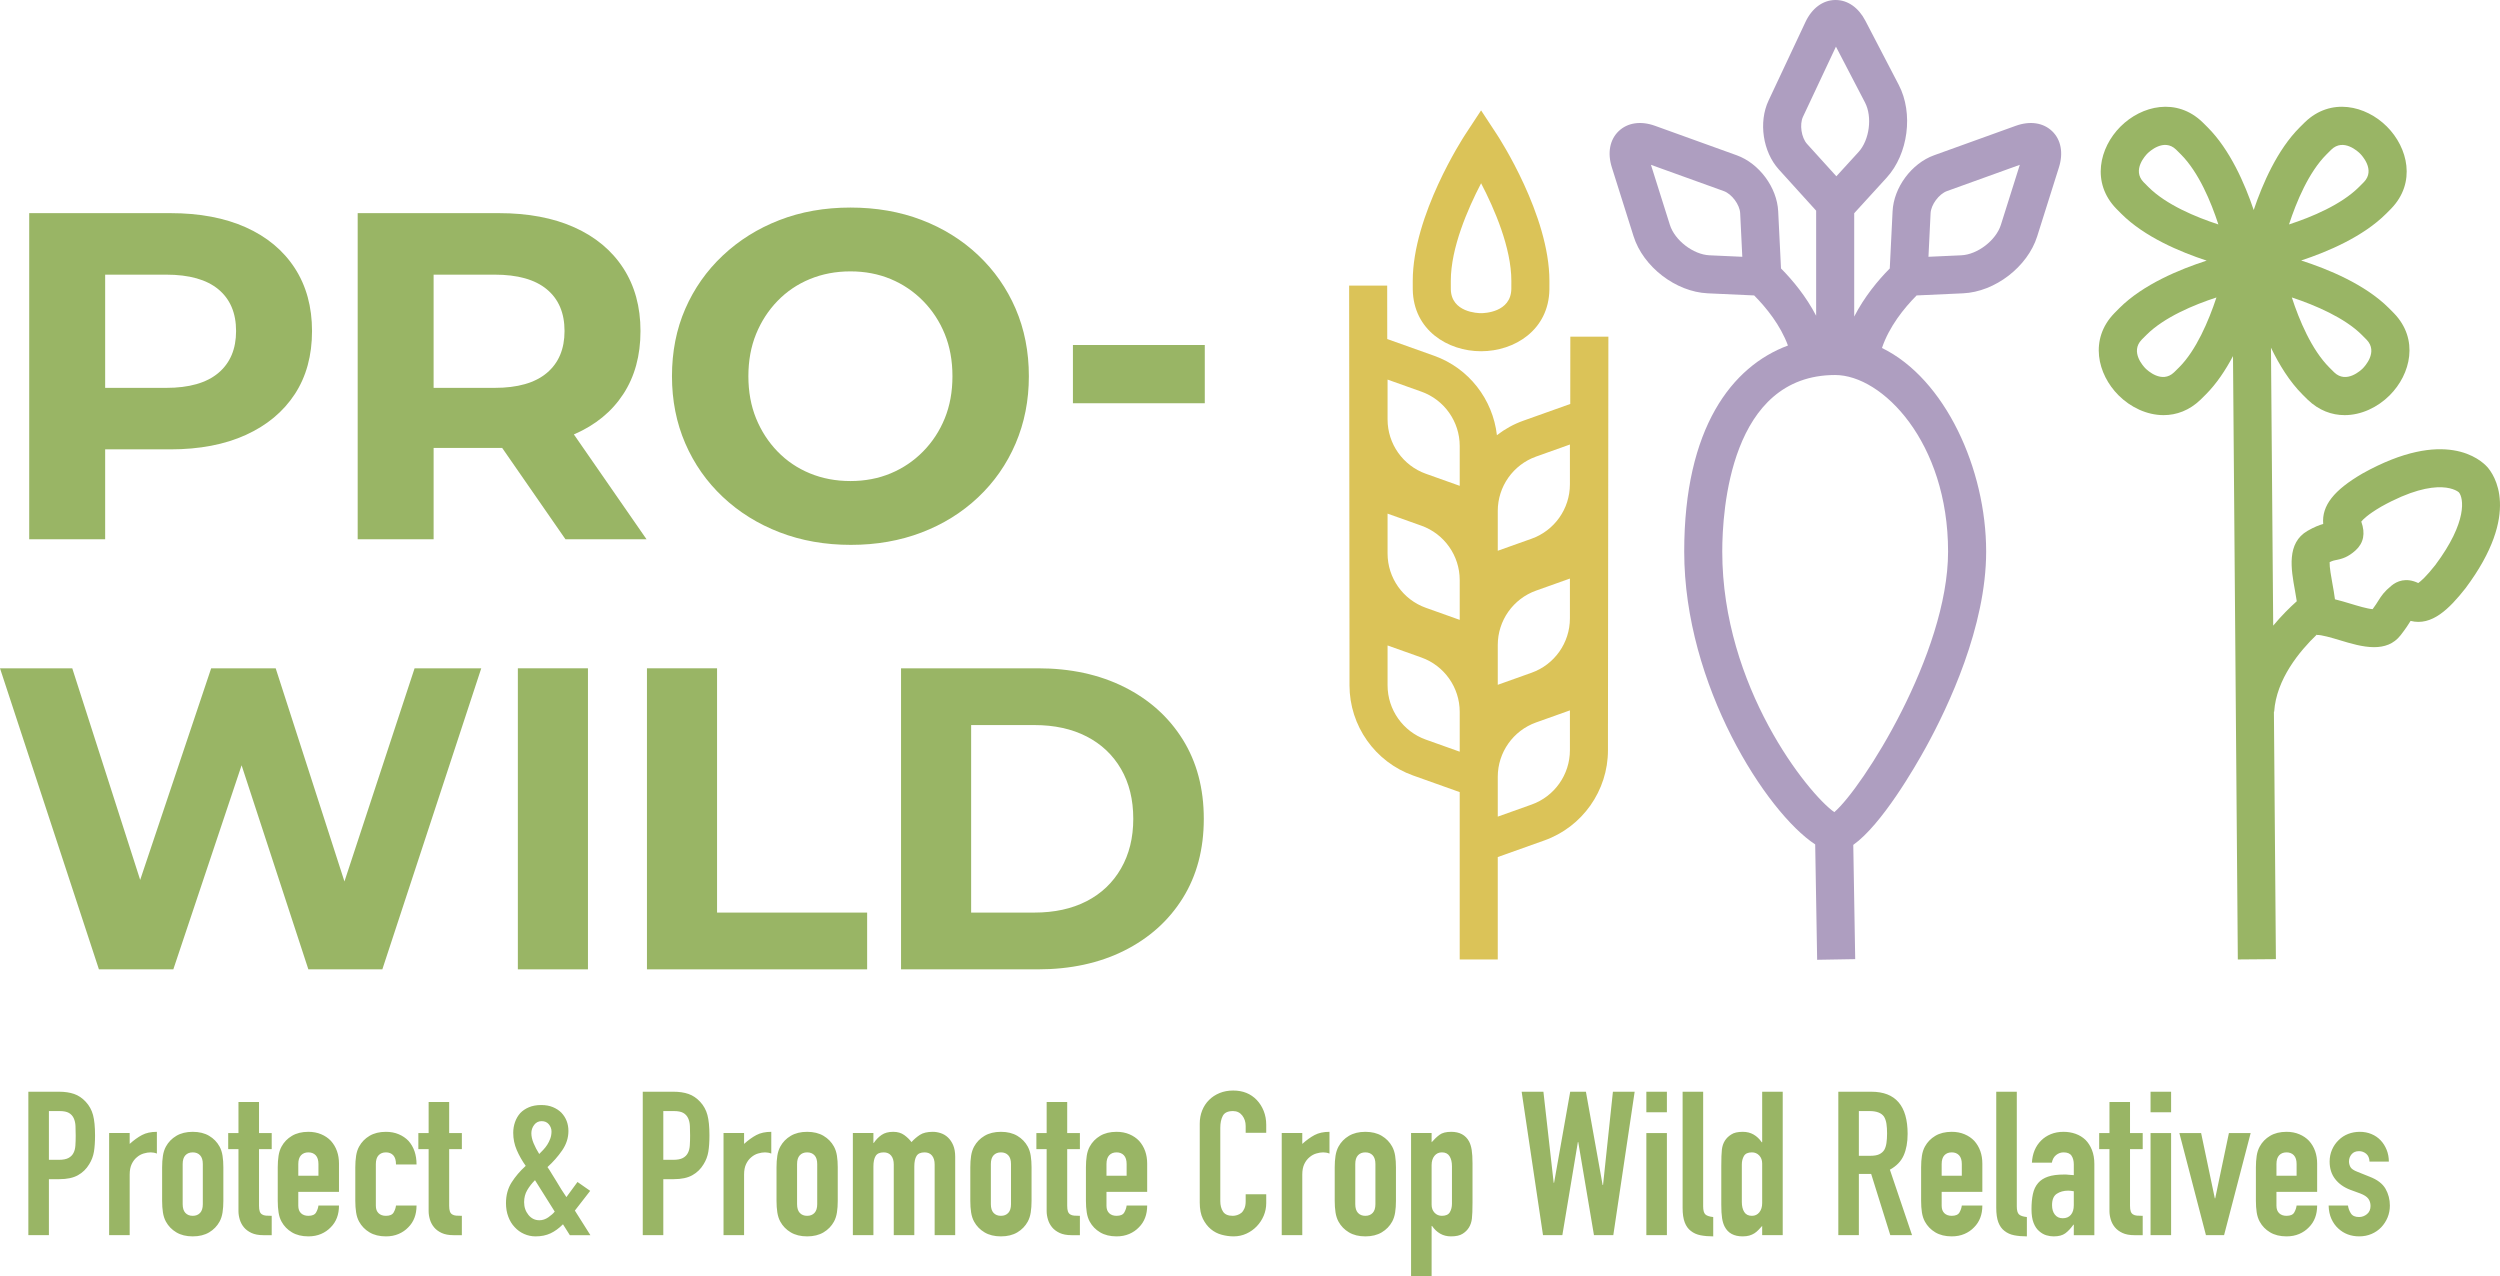 <?xml version="1.0" encoding="UTF-8"?>
<svg xmlns="http://www.w3.org/2000/svg" id="b" viewBox="0 0 685.597 350.054">
  <defs>
    <style>.d{fill:#99b565;}.e{fill:#ae9ec0;}.f{fill:#dbc358;}</style>
  </defs>
  <g id="c">
    <path class="f" d="M430.53,132.84c0,6.668-4.22,12.652-10.5,14.892l-9.284,3.308v-10.936c0-6.668,4.22-12.652,10.5-14.892l9.284-3.308v10.936ZM430.53,169.6c0,6.668-4.22,12.648-10.5,14.888l-9.284,3.312v-10.936c0-6.672,4.22-12.656,10.5-14.892l9.284-3.308v10.936ZM430.53,205.748c0,6.668-4.22,12.656-10.5,14.892l-9.284,3.312v-10.936c0-6.668,4.22-12.652,10.5-14.892l9.284-3.312v10.936ZM391.022,202.832c-6.28-2.236-10.496-8.216-10.496-14.888v-10.936l9.284,3.308c6.276,2.24,10.5,8.224,10.5,14.892v10.936l-9.288-3.312ZM380.526,140.856l9.28,3.308c6.28,2.24,10.504,8.224,10.504,14.892v10.936l-9.288-3.312c-6.28-2.232-10.496-8.216-10.496-14.888v-10.936ZM380.526,104.096l9.284,3.312c6.276,2.236,10.5,8.22,10.5,14.888v10.936l-9.284-3.308c-6.284-2.236-10.5-8.22-10.5-14.892v-10.936ZM430.646,92.324l-.02,18.46-12.888,4.596c-2.648.944-5.072,2.3-7.224,3.964-1.124-9.848-7.716-18.392-17.2-21.772l-12.876-4.592-.016-14.664-10.436.012.1,102.204v7.412c0,11.076,7.004,21.012,17.432,24.724l12.792,4.56v45.892h10.436v-28.084l12.792-4.56c10.424-3.716,17.428-13.652,17.428-24.728v-7.408h.004l.112-106.004-10.436-.012Z"></path>
    <path class="f" d="M406.174,50.26c-3.664,7.036-8.308,17.728-8.308,26.768l.004,2.276c.104,6.392,7.464,6.58,8.3,6.58.84,0,8.192-.188,8.296-6.664l.004-2.192c0-9.064-4.636-19.744-8.296-26.768M406.17,96.324c-9.176,0-18.56-5.816-18.736-16.932l-.004-2.364c0-17.996,13.792-39.216,14.376-40.108l4.364-6.648,4.364,6.648c.584.892,14.376,22.112,14.376,40.108,0,.168,0,2.024-.004,2.36-.18,11.116-9.56,16.932-18.732,16.936h-.004Z"></path>
    <path class="d" d="M667.844,154.97c-2.468,3.144-3.956,4.424-4.664,4.924-3.376-1.608-5.856-.516-7.36.728-1.956,1.608-2.704,2.692-3.624,4.168-.344.552-.78,1.248-1.528,2.26-1.404-.084-4.224-.936-6-1.476-1.44-.432-2.892-.872-4.332-1.22-.176-1.436-.444-2.892-.704-4.332-.312-1.732-.808-4.468-.76-5.852.836-.412,1.308-.504,1.824-.604,1.552-.3,3.24-.756,5.332-2.672,2.168-1.992,2.688-4.616,1.54-7.804-.004-.016-.012-.028-.016-.04.432-.564,1.752-1.936,5.488-4.12,16.004-8.92,21.276-3.912,21.288-3.9,1.244,1.472,2.496,7.944-6.484,19.94M597.648,100.69c-.076.068-.64.624-1.056,1.044l-.376.372c-3.364,3.224-7.396-.624-7.848-1.076-.448-.452-4.308-4.5-1.028-7.888l1.268-1.272c4.9-4.896,13.036-8.276,19.228-10.296-2.144,6.496-5.588,14.504-10.188,19.116M587.868,49.97l-.016-.012c-3.252-3.364.608-7.412,1.056-7.864.452-.452,4.512-4.296,7.84-1.084l1.324,1.316c4.896,4.9,8.276,13.036,10.292,19.228-6.184-2.02-14.308-5.392-19.18-10.26l-1.316-1.324ZM637.996,42.366l1.32-1.312.016-.016c3.352-3.252,7.412.604,7.864,1.056.452.452,4.312,4.5,1.08,7.832l-1.316,1.328c-4.896,4.896-13.032,8.276-19.224,10.296,2.016-6.188,5.388-14.312,10.26-19.184M649.036,93.186c3.224,3.36-.624,7.396-1.072,7.848-.456.448-4.496,4.304-7.836,1.08l-1.324-1.32c-4.896-4.896-8.276-13.032-10.296-19.224,6.5,2.148,14.524,5.608,19.184,10.264l1.344,1.352ZM682.096,128.054c-1.736-1.92-11.516-10.868-34.228,1.808-7.776,4.532-11.184,8.76-10.756,13.828-1.136.324-2.504.856-4.276,1.876-5.828,3.344-4.524,10.536-3.476,16.32.168.924.356,1.988.504,3-1.92,1.712-4.2,3.972-6.464,6.688l-.612-76.232c2.248,4.664,5.092,9.292,8.632,12.836l1.42,1.412c3.088,2.988,6.644,4.256,10.156,4.256,4.572,0,9.068-2.152,12.344-5.432,5.804-5.796,8.068-15.388,1.18-22.508l-1.408-1.42c-6.524-6.52-16.708-10.696-24.048-13.048,7.28-2.4,17.004-6.528,23.332-12.856l1.356-1.368c6.888-7.112,4.624-16.704-1.172-22.504-5.796-5.796-15.396-8.064-22.508-1.172-.164.156-.64.628-1.004.996l-.416.412c-6.116,6.116-10.176,15.46-12.6,22.652-2.428-7.196-6.5-16.548-12.632-22.684l-1.388-1.38c-7.112-6.888-16.704-4.62-22.508,1.176-5.796,5.8-8.056,15.392-1.172,22.508.16.164.636.64,1,1.004l.412.416c6.328,6.328,16.104,10.448,23.388,12.836-7.332,2.36-17.436,6.524-23.928,13.012-.112.116-1.388,1.4-1.408,1.424-6.888,7.116-4.628,16.704,1.172,22.504,3.28,3.28,7.78,5.432,12.352,5.432,3.512,0,7.068-1.268,10.156-4.256l1.42-1.412c2.952-2.956,5.412-6.668,7.456-10.52l1.324,165.464,10.44-.088-.544-67.864.072.004c.588-8.924,6.968-16.616,11.712-21.164l.008.12c1.188-.076,4.124.792,6.264,1.436,2.968.9,6.316,1.912,9.412,1.912,2.796,0,5.388-.824,7.304-3.3,1.424-1.836,2.144-2.984,2.688-3.86.008-.012.02-.028.028-.044,5.816,1.492,10.62-3.312,15.052-8.948,15.512-20.724,7.692-31.348,5.964-33.272"></path>
    <path class="e" d="M548.719,61.668c-1.34,4.244-6.412,8.144-10.86,8.344l-9,.408.584-11.964c.116-2.32,2.292-5.256,4.48-6.048l19.988-7.208-5.192,16.468ZM534.239,151.26c0,28.008-23.544,64.912-31.204,71.464-7.22-5.088-30.724-34.38-30.724-71.464,0-11.356,2.236-48.416,30.964-48.416,12.932,0,30.964,18.416,30.964,48.416M494.447,32.024l9.04-19.232,7.972,15.324c2.056,3.944,1.228,10.284-1.776,13.572l-6.08,6.656-8.04-8.872c-1.56-1.728-2.104-5.344-1.116-7.448M468.807,70.012c-4.448-.2-9.52-4.1-10.86-8.344l-5.192-16.468,19.988,7.208c2.188.792,4.364,3.728,4.48,6.048l.584,11.964-9-.408ZM562.771,35.972c-2.444-2.344-6.084-2.876-10-1.46l-22.392,8.076c-6.16,2.224-11.044,8.828-11.36,15.36l-.772,15.672c-3.304,3.332-7,7.836-9.752,13.196v-28.344l8.896-9.744c5.92-6.484,7.38-17.656,3.328-25.436l-9.152-17.584c-1.888-3.636-4.86-5.708-8.18-5.708h-.16c-3.38.072-6.336,2.272-8.104,6.044l-10.12,21.54c-2.784,5.92-1.572,14.04,2.824,18.896l10.228,11.292v28.82c-2.736-5.26-6.376-9.688-9.636-12.972l-.772-15.672c-.316-6.532-5.2-13.136-11.36-15.36l-22.392-8.076c-3.916-1.416-7.556-.884-10,1.46-2.436,2.34-3.116,5.964-1.864,9.936l5.96,18.904c2.64,8.364,11.572,15.232,20.34,15.628l12.724.58c3.36,3.384,7.212,8.164,9.268,13.736-15.312,5.704-28.448,22.504-28.448,56.504,0,36.632,22.536,71.552,35.92,80.312l.536,31.64,10.436-.18-.528-31.332c7.808-5.552,16.88-21.24,19.912-26.752,6.172-11.224,16.528-33.128,16.528-53.688,0-22.644-11.252-47.384-28.576-55.832,1.98-5.86,6.016-10.888,9.508-14.408l12.724-.58c8.768-.396,17.7-7.264,20.34-15.628l5.96-18.904c1.252-3.972.572-7.596-1.864-9.936"></path>
    <path class="d" d="M655.116,318.566c0-1.14-.2-2.22-.604-3.232-.408-1.012-.96-1.888-1.66-2.624s-1.536-1.308-2.512-1.712c-.976-.404-2.036-.608-3.176-.608-1.144,0-2.212.192-3.204.58-.996.388-1.86.948-2.6,1.684-.772.736-1.38,1.612-1.82,2.624-.444,1.016-.664,2.108-.664,3.288,0,1.88.504,3.472,1.52,4.78,1.012,1.308,2.404,2.292,4.172,2.956l2.704.992c1.068.408,1.804.884,2.212,1.436.404.552.608,1.216.608,1.988,0,.96-.324,1.704-.968,2.24-.644.532-1.372.8-2.184.8-1.068,0-1.812-.332-2.236-.996-.424-.66-.692-1.38-.8-2.152h-5.304c.036,1.4.296,2.624.772,3.672.48,1.052,1.108,1.924,1.88,2.624,1.548,1.436,3.46,2.156,5.744,2.156,1.216,0,2.34-.22,3.372-.664,1.028-.44,1.912-1.048,2.652-1.824.736-.772,1.316-1.664,1.74-2.676.42-1.016.636-2.108.636-3.288,0-1.66-.4-3.188-1.188-4.588-.796-1.396-2.24-2.504-4.34-3.312l-3.312-1.328c-1.068-.404-1.732-.856-1.988-1.352-.26-.496-.388-1.004-.388-1.52,0-.736.24-1.388.716-1.96.48-.572,1.16-.856,2.044-.856.736,0,1.392.24,1.964.716.568.48.872,1.2.912,2.156h5.3ZM624.292,319.23c0-1.068.248-1.872.744-2.404.5-.532,1.172-.8,2.016-.8.848,0,1.52.268,2.02.8.496.532.744,1.336.744,2.404v3.204h-5.524v-3.204ZM635.452,319.118c0-2.504-.74-4.584-2.212-6.244-.736-.772-1.628-1.38-2.68-1.82-1.048-.444-2.216-.664-3.508-.664-1.764,0-3.268.368-4.5,1.104-1.236.736-2.184,1.712-2.844,2.928-.408.736-.684,1.584-.832,2.54-.144.96-.22,2.008-.22,3.152v9.224c0,1.144.076,2.192.22,3.148.148.96.424,1.808.832,2.544.66,1.212,1.608,2.192,2.844,2.928,1.232.736,2.736,1.104,4.5,1.104,1.292,0,2.452-.22,3.484-.664,1.028-.44,1.912-1.048,2.652-1.824,1.508-1.508,2.264-3.496,2.264-5.964h-5.636c-.076.624-.284,1.252-.636,1.876-.348.628-1.06.94-2.128.94-.844,0-1.516-.24-2.016-.716-.496-.48-.744-1.16-.744-2.044v-3.812h11.16v-7.736ZM611.256,310.722l-3.76,17.9h-.108l-3.756-17.9h-5.968l7.292,28.008h4.972l7.292-28.008h-5.964ZM595.4,299.394h-5.636v5.636h5.636v-5.636ZM595.4,310.722h-5.636v28.008h5.636v-28.008ZM575.676,310.722v4.42h2.82v17.012c0,.74.12,1.504.36,2.296.236.792.616,1.5,1.132,2.124.516.628,1.204,1.144,2.072,1.548.864.404,1.94.608,3.232.608h2.32v-5.304c-.628,0-1.152-.016-1.576-.056-.424-.036-.784-.144-1.076-.332-.296-.184-.508-.46-.636-.828s-.192-.884-.192-1.544v-15.524h3.48v-4.42h-3.48v-8.508h-5.636v8.508h-2.82ZM568.716,330.498c0,1.144-.268,2.028-.8,2.652-.532.628-1.28.94-2.236.94-.92,0-1.64-.332-2.156-.996-.516-.66-.772-1.528-.772-2.596,0-1.508.432-2.548,1.296-3.12.868-.572,1.908-.856,3.124-.856.404,0,.92.056,1.544.164v3.812ZM574.352,338.73v-19.5c0-1.472-.22-2.764-.664-3.868-.44-1.104-1.032-2.024-1.768-2.764-.772-.736-1.676-1.288-2.704-1.656-1.032-.368-2.136-.552-3.316-.552-1.288,0-2.448.212-3.48.636s-1.916,1.004-2.652,1.74c-1.548,1.544-2.396,3.572-2.54,6.076h5.468c.184-.92.58-1.62,1.188-2.1.608-.476,1.28-.716,2.016-.716,1.068,0,1.804.312,2.208.936.408.628.608,1.42.608,2.376v2.928c-.292-.036-.568-.056-.828-.056-.256,0-.48-.016-.664-.052-.184-.036-.384-.056-.604-.056h-.608c-1.768,0-3.224.192-4.364.58-1.144.388-2.044.968-2.708,1.74-.7.812-1.18,1.816-1.436,3.012-.26,1.196-.388,2.588-.388,4.168,0,1.548.192,2.812.58,3.784.388.976.892,1.724,1.52,2.24.624.552,1.28.928,1.96,1.132.68.2,1.356.304,2.016.304,1.364,0,2.424-.276,3.176-.828.756-.552,1.5-1.344,2.24-2.376h.108v2.872h5.636ZM547.448,331.218c0,1.656.196,2.992.58,4.004.388,1.012.948,1.796,1.688,2.348.736.588,1.62.984,2.648,1.188,1.032.2,2.192.304,3.484.304v-5.304c-1.072-.112-1.796-.36-2.184-.744-.388-.388-.58-1.116-.58-2.184v-31.436h-5.636v31.824ZM532.48,319.23c0-1.068.248-1.872.744-2.404.496-.532,1.168-.8,2.016-.8s1.52.268,2.016.8c.496.532.748,1.336.748,2.404v3.204h-5.524v-3.204ZM543.636,319.118c0-2.504-.736-4.584-2.208-6.244-.736-.772-1.632-1.38-2.68-1.82-1.048-.444-2.22-.664-3.508-.664-1.768,0-3.268.368-4.504,1.104-1.232.736-2.18,1.712-2.844,2.928-.404.736-.68,1.584-.828,2.54-.148.96-.22,2.008-.22,3.152v9.224c0,1.144.072,2.192.22,3.148.148.96.424,1.808.828,2.544.664,1.212,1.612,2.192,2.844,2.928,1.236.736,2.736,1.104,4.504,1.104,1.288,0,2.448-.22,3.48-.664,1.032-.44,1.916-1.048,2.652-1.824,1.512-1.508,2.264-3.496,2.264-5.964h-5.632c-.076.624-.288,1.252-.636,1.876-.352.628-1.06.94-2.128.94-.848,0-1.52-.24-2.016-.716-.496-.48-.744-1.16-.744-2.044v-3.812h11.156v-7.736ZM509.772,338.73v-16.796h3.372l5.248,16.796h5.964l-6.076-17.956c1.804-.992,3.068-2.3,3.784-3.92.72-1.62,1.08-3.592,1.08-5.912,0-7.696-3.316-11.548-9.944-11.548h-9.06v39.336h5.632ZM512.7,304.698c1.952,0,3.28.516,3.98,1.548.328.552.552,1.208.66,1.96.112.756.168,1.632.168,2.624,0,.996-.056,1.872-.168,2.624-.108.756-.312,1.392-.608,1.908-.328.516-.792.912-1.38,1.188s-1.38.412-2.376.412h-3.204v-12.264h2.928ZM488.892,338.73v-39.336h-5.636v13.868h-.108c-.628-.92-1.376-1.628-2.24-2.128-.864-.496-1.848-.744-2.956-.744-1.4,0-2.448.24-3.148.716-1.512.924-2.376,2.304-2.596,4.144-.112.96-.164,2.452-.164,4.476v10.664c0,1.544.072,2.78.22,3.7.144.92.384,1.692.716,2.32.92,1.768,2.56,2.652,4.92,2.652.696,0,1.304-.076,1.82-.22.516-.148.976-.352,1.384-.608.404-.26.772-.564,1.104-.912.332-.352.68-.728,1.048-1.132v2.54h5.636ZM477.676,319.338c0-.884.196-1.656.58-2.32.388-.664,1.116-.992,2.184-.992.808,0,1.48.284,2.016.856.532.572.8,1.296.8,2.18v10.884c0,1.032-.256,1.868-.772,2.512-.516.648-1.196.968-2.044.968-.96,0-1.66-.348-2.1-1.048s-.664-1.62-.664-2.764v-10.276ZM461.436,331.218c0,1.656.192,2.992.58,4.004.388,1.012.948,1.796,1.684,2.348.736.588,1.62.984,2.652,1.188,1.032.2,2.192.304,3.48.304v-5.304c-1.068-.112-1.796-.36-2.18-.744-.388-.388-.58-1.116-.58-2.184v-31.436h-5.636v31.824ZM457.128,299.394h-5.636v5.636h5.636v-5.636ZM457.128,310.722h-5.636v28.008h5.636v-28.008ZM442.324,299.394l-2.708,25.58h-.112l-4.584-25.58h-4.308l-4.42,24.972h-.112l-2.816-24.972h-5.968l5.856,39.336h5.304l4.256-25.524h.108l4.308,25.524h5.304l5.856-39.336h-5.964ZM398.184,330.11c0,.884-.192,1.66-.58,2.324-.388.66-1.116.992-2.184.992-.808,0-1.48-.284-2.016-.856-.532-.572-.8-1.3-.8-2.18v-10.884c0-1.032.256-1.868.772-2.516.516-.644,1.196-.964,2.044-.964.96,0,1.66.348,2.1,1.048.444.7.664,1.62.664,2.764v10.272ZM392.604,350.054v-13.864h.112c.624.92,1.368,1.628,2.236,2.124.864.5,1.852.748,2.956.748,1.4,0,2.468-.24,3.204-.72,1.472-.92,2.32-2.3,2.54-4.144.112-.92.168-2.408.168-4.472v-10.664c0-1.544-.076-2.78-.224-3.7-.148-.92-.384-1.696-.716-2.32-.96-1.768-2.596-2.652-4.916-2.652-1.4,0-2.468.276-3.204.828-.74.552-1.456,1.236-2.156,2.044v-2.54h-5.636v39.332h5.636ZM371.668,319.23c0-1.068.248-1.872.744-2.404.496-.532,1.168-.8,2.016-.8.848,0,1.52.268,2.016.8.5.532.748,1.336.748,2.404v10.992c0,1.068-.248,1.868-.748,2.404-.496.532-1.168.8-2.016.8-.848,0-1.52-.268-2.016-.8-.496-.536-.744-1.336-.744-2.404v-10.992ZM366.032,329.338c0,1.144.072,2.192.22,3.148.148.96.424,1.808.828,2.544.664,1.212,1.612,2.192,2.848,2.928,1.232.736,2.732,1.104,4.5,1.104s3.268-.368,4.504-1.104c1.232-.736,2.18-1.716,2.844-2.928.404-.736.68-1.584.828-2.544.148-.956.22-2.004.22-3.148v-9.224c0-1.144-.072-2.192-.22-3.152-.148-.956-.424-1.804-.828-2.54-.664-1.216-1.612-2.192-2.844-2.928-1.236-.736-2.736-1.104-4.504-1.104s-3.268.368-4.5,1.104c-1.236.736-2.184,1.712-2.848,2.928-.404.736-.68,1.584-.828,2.54-.148.96-.22,2.008-.22,3.152v9.224ZM357.136,338.73v-16.628c0-1.14.184-2.1.552-2.872.368-.776.848-1.4,1.436-1.88.556-.476,1.172-.82,1.852-1.02.68-.204,1.316-.304,1.908-.304.588,0,1.16.108,1.712.328v-5.964c-1.624,0-2.984.296-4.088.884-1.108.588-2.228,1.4-3.372,2.432v-2.984h-5.636v28.008h5.636ZM341.612,327.514v1.936c0,.772-.108,1.416-.332,1.932-.22.516-.496.92-.828,1.216-.368.296-.764.508-1.188.636-.424.128-.82.192-1.188.192-1.288,0-2.18-.388-2.676-1.16-.5-.772-.748-1.732-.748-2.872v-20.108c0-1.328.232-2.424.692-3.288.46-.864,1.388-1.3,2.788-1.3,1.068,0,1.916.408,2.544,1.216.624.812.936,1.768.936,2.872v1.88h5.636v-2.208c0-1.364-.232-2.628-.692-3.788-.46-1.16-1.096-2.16-1.904-3.008-1.656-1.732-3.812-2.596-6.464-2.596-1.364,0-2.604.228-3.728.688-1.124.464-2.092,1.096-2.9,1.908-.812.808-1.436,1.768-1.88,2.872-.44,1.104-.664,2.3-.664,3.592v21.656c0,1.804.288,3.284.856,4.444.572,1.16,1.3,2.112,2.184,2.848s1.88,1.252,2.984,1.544c1.104.296,2.192.444,3.26.444,1.252,0,2.42-.248,3.508-.748,1.084-.496,2.032-1.168,2.844-2.016.808-.844,1.444-1.812,1.904-2.9.46-1.084.692-2.236.692-3.452v-2.432h-5.636ZM303.44,319.23c0-1.068.248-1.872.748-2.404.496-.532,1.168-.8,2.016-.8.844,0,1.516.268,2.016.8.496.532.744,1.336.744,2.404v3.204h-5.524v-3.204ZM314.6,319.118c0-2.504-.736-4.584-2.208-6.244-.74-.772-1.632-1.38-2.68-1.82-1.052-.444-2.22-.664-3.508-.664-1.768,0-3.272.368-4.504,1.104-1.236.736-2.18,1.712-2.844,2.928-.408.736-.684,1.584-.828,2.54-.148.96-.224,2.008-.224,3.152v9.224c0,1.144.076,2.192.224,3.148.144.96.42,1.808.828,2.544.664,1.212,1.608,2.192,2.844,2.928,1.232.736,2.736,1.104,4.504,1.104,1.288,0,2.448-.22,3.48-.664,1.028-.44,1.912-1.048,2.652-1.824,1.508-1.508,2.264-3.496,2.264-5.964h-5.636c-.072.624-.284,1.252-.636,1.876-.348.628-1.056.94-2.124.94-.848,0-1.52-.24-2.016-.716-.5-.48-.748-1.16-.748-2.044v-3.812h11.16v-7.736ZM284.216,310.722v4.42h2.816v17.012c0,.74.12,1.504.36,2.296.24.792.616,1.5,1.132,2.124.516.628,1.208,1.144,2.072,1.548.864.404,1.944.608,3.232.608h2.32v-5.304c-.628,0-1.152-.016-1.572-.056-.424-.036-.784-.144-1.08-.332-.296-.184-.504-.46-.636-.828-.128-.368-.192-.884-.192-1.544v-15.524h3.48v-4.42h-3.48v-8.508h-5.636v8.508h-2.816ZM271.732,319.23c0-1.068.248-1.872.744-2.404.496-.532,1.168-.8,2.016-.8.848,0,1.52.268,2.016.8.5.532.748,1.336.748,2.404v10.992c0,1.068-.248,1.868-.748,2.404-.496.532-1.168.8-2.016.8-.848,0-1.52-.268-2.016-.8-.496-.536-.744-1.336-.744-2.404v-10.992ZM266.096,329.338c0,1.144.072,2.192.22,3.148.148.96.424,1.808.828,2.544.664,1.212,1.612,2.192,2.848,2.928,1.232.736,2.732,1.104,4.5,1.104,1.768,0,3.268-.368,4.504-1.104,1.232-.736,2.18-1.716,2.844-2.928.404-.736.68-1.584.828-2.544.148-.956.224-2.004.224-3.148v-9.224c0-1.144-.076-2.192-.224-3.152-.148-.956-.424-1.804-.828-2.54-.664-1.216-1.612-2.192-2.844-2.928-1.236-.736-2.736-1.104-4.504-1.104-1.768,0-3.268.368-4.5,1.104-1.236.736-2.184,1.712-2.848,2.928-.404.736-.68,1.584-.828,2.54-.148.96-.22,2.008-.22,3.152v9.224ZM239.524,338.73v-18.84c0-1.248.2-2.208.608-2.872.404-.664,1.14-.992,2.208-.992.884,0,1.568.292,2.044.884.48.588.72,1.4.72,2.428v19.392h5.636v-18.84c0-1.248.2-2.208.604-2.872.408-.664,1.144-.992,2.212-.992.884,0,1.564.292,2.044.884.476.588.716,1.4.716,2.428v19.392h5.636v-21.492c0-1.248-.184-2.308-.552-3.176-.368-.864-.848-1.572-1.436-2.124-.588-.556-1.252-.948-1.988-1.188-.736-.24-1.456-.36-2.156-.36-1.508,0-2.688.276-3.536.828-.848.552-1.62,1.216-2.32,1.988-.516-.7-1.18-1.344-1.988-1.932-.812-.588-1.824-.884-3.04-.884-1.288,0-2.348.284-3.176.856-.828.572-1.536,1.3-2.124,2.184h-.112v-2.708h-5.636v28.008h5.636ZM218.588,319.23c0-1.068.248-1.872.744-2.404.496-.532,1.168-.8,2.016-.8.848,0,1.52.268,2.016.8.5.532.748,1.336.748,2.404v10.992c0,1.068-.248,1.868-.748,2.404-.496.532-1.168.8-2.016.8-.848,0-1.52-.268-2.016-.8-.496-.536-.744-1.336-.744-2.404v-10.992ZM212.952,329.338c0,1.144.072,2.192.22,3.148.148.96.424,1.808.828,2.544.664,1.212,1.612,2.192,2.848,2.928,1.232.736,2.732,1.104,4.5,1.104,1.768,0,3.268-.368,4.504-1.104,1.232-.736,2.18-1.716,2.844-2.928.404-.736.68-1.584.828-2.544.148-.956.22-2.004.22-3.148v-9.224c0-1.144-.072-2.192-.22-3.152-.148-.956-.424-1.804-.828-2.54-.664-1.216-1.612-2.192-2.844-2.928-1.236-.736-2.736-1.104-4.504-1.104-1.768,0-3.268.368-4.5,1.104-1.236.736-2.184,1.712-2.848,2.928-.404.736-.68,1.584-.828,2.54-.148.96-.22,2.008-.22,3.152v9.224ZM204.056,338.73v-16.628c0-1.14.184-2.1.552-2.872.368-.776.848-1.4,1.436-1.88.556-.476,1.172-.82,1.852-1.02.68-.204,1.316-.304,1.908-.304.588,0,1.16.108,1.712.328v-5.964c-1.624,0-2.984.296-4.088.884-1.108.588-2.232,1.4-3.372,2.432v-2.984h-5.636v28.008h5.636ZM184.832,304.698c1.104,0,1.952.168,2.54.5.588.332,1.032.808,1.328,1.436.292.624.46,1.352.496,2.18.036.828.056,1.704.056,2.624,0,.996-.028,1.9-.084,2.708-.056.812-.228,1.492-.524,2.044-.296.588-.756,1.048-1.38,1.38-.628.332-1.512.5-2.652.5h-2.708v-13.372h2.928ZM181.904,338.73v-15.356h2.872c2.1,0,3.792-.36,5.084-1.08,1.288-.716,2.32-1.72,3.092-3.012.664-1.064,1.096-2.208,1.3-3.424.2-1.216.304-2.708.304-4.476,0-2.356-.184-4.224-.552-5.604-.372-1.384-1.032-2.588-1.992-3.62-.956-1.032-2.024-1.748-3.204-2.156-1.176-.404-2.54-.608-4.088-.608h-8.452v39.336h5.636ZM146.492,308.482c.516-.68,1.2-1.02,2.044-1.02.848,0,1.512.296,1.992.884.476.588.716,1.232.716,1.932,0,.7-.108,1.356-.332,1.964-.22.604-.496,1.168-.828,1.684s-.7.984-1.104,1.408c-.408.424-.772.8-1.104,1.132-.628-.992-1.144-1.98-1.548-2.956-.404-.976-.608-1.888-.608-2.732,0-.848.256-1.612.772-2.296M144.588,326.382c.572-.976,1.28-1.888,2.128-2.732l5.412,8.616c-.404.516-.992,1.04-1.768,1.576-.772.532-1.584.8-2.432.8-1.212,0-2.216-.488-3.008-1.464-.792-.976-1.188-2.144-1.188-3.508,0-1.216.284-2.312.856-3.288M161.908,338.73l-4.256-6.74,4.2-5.412-3.48-2.432-3.04,4.144c-.92-1.328-1.84-2.78-2.76-4.364-.48-.736-.912-1.436-1.3-2.1-.388-.664-.764-1.252-1.132-1.768,1.548-1.4,2.892-2.928,4.032-4.584,1.14-1.66,1.712-3.428,1.712-5.304,0-1.992-.644-3.664-1.932-5.028-.628-.628-1.4-1.132-2.32-1.52-.92-.388-1.988-.58-3.204-.58-1.292,0-2.412.204-3.372.608-.956.404-1.748.94-2.376,1.6-.624.7-1.104,1.52-1.436,2.46s-.496,1.924-.496,2.956c0,1.656.324,3.232.968,4.724s1.464,2.936,2.456,4.336c-1.544,1.4-2.836,2.908-3.864,4.528-1.032,1.624-1.548,3.52-1.548,5.692,0,1.364.212,2.608.636,3.728.42,1.124,1,2.072,1.74,2.848.736.808,1.6,1.436,2.596,1.876.992.444,2.044.664,3.148.664,1.548,0,2.908-.276,4.088-.828s2.32-1.384,3.424-2.488l1.88,2.984h5.636ZM114.728,310.722v4.42h2.82v17.012c0,.74.116,1.504.356,2.296.24.792.616,1.5,1.136,2.124.512.628,1.204,1.144,2.068,1.548.868.404,1.944.608,3.232.608h2.32v-5.304c-.624,0-1.148-.016-1.572-.056-.424-.036-.784-.144-1.076-.332-.296-.184-.508-.46-.636-.828-.132-.368-.196-.884-.196-1.544v-15.524h3.48v-4.42h-3.48v-8.508h-5.632v8.508h-2.82ZM103.072,319.23c0-1.068.248-1.872.748-2.404.496-.532,1.168-.8,2.016-.8.844,0,1.52.268,2.016.8.496.532.744,1.372.744,2.512h5.636c0-2.652-.736-4.804-2.208-6.464-.74-.772-1.632-1.38-2.68-1.82-1.052-.444-2.22-.664-3.508-.664-1.768,0-3.268.368-4.504,1.104-1.232.736-2.18,1.712-2.844,2.928-.408.736-.684,1.584-.828,2.54-.148.96-.224,2.008-.224,3.152v9.224c0,1.144.076,2.192.224,3.148.144.96.42,1.808.828,2.544.664,1.212,1.612,2.192,2.844,2.928,1.236.736,2.736,1.104,4.504,1.104,1.288,0,2.448-.22,3.48-.664,1.032-.44,1.912-1.048,2.652-1.824,1.508-1.508,2.264-3.496,2.264-5.964h-5.636c-.072.624-.284,1.252-.636,1.876-.348.628-1.056.94-2.124.94-.848,0-1.52-.24-2.016-.716-.5-.48-.748-1.16-.748-2.044v-11.436ZM81.804,319.23c0-1.068.248-1.872.744-2.404.5-.532,1.172-.8,2.02-.8.844,0,1.516.268,2.016.8.496.532.744,1.336.744,2.404v3.204h-5.524v-3.204ZM92.964,319.118c0-2.504-.736-4.584-2.212-6.244-.736-.772-1.628-1.38-2.676-1.82-1.052-.444-2.22-.664-3.508-.664-1.768,0-3.272.368-4.504,1.104-1.236.736-2.184,1.712-2.844,2.928-.408.736-.684,1.584-.828,2.54-.148.96-.224,2.008-.224,3.152v9.224c0,1.144.076,2.192.224,3.148.144.96.42,1.808.828,2.544.66,1.212,1.608,2.192,2.844,2.928,1.232.736,2.736,1.104,4.504,1.104,1.288,0,2.448-.22,3.48-.664,1.028-.44,1.912-1.048,2.652-1.824,1.508-1.508,2.264-3.496,2.264-5.964h-5.636c-.072.624-.284,1.252-.636,1.876-.348.628-1.06.94-2.124.94-.848,0-1.52-.24-2.02-.716-.496-.48-.744-1.16-.744-2.044v-3.812h11.16v-7.736ZM62.58,310.722v4.42h2.816v17.012c0,.74.12,1.504.36,2.296.24.792.616,1.5,1.132,2.124.516.628,1.208,1.144,2.072,1.548s1.944.608,3.232.608h2.32v-5.304c-.628,0-1.152-.016-1.576-.056-.424-.036-.78-.144-1.076-.332-.296-.184-.508-.46-.636-.828s-.192-.884-.192-1.544v-15.524h3.48v-4.42h-3.48v-8.508h-5.636v8.508h-2.816ZM50.096,319.23c0-1.068.248-1.872.744-2.404.496-.532,1.168-.8,2.016-.8s1.52.268,2.016.8c.5.532.748,1.336.748,2.404v10.992c0,1.068-.248,1.868-.748,2.404-.496.532-1.168.8-2.016.8s-1.52-.268-2.016-.8c-.496-.536-.744-1.336-.744-2.404v-10.992ZM44.46,329.338c0,1.144.072,2.192.22,3.148.148.96.424,1.808.828,2.544.664,1.212,1.612,2.192,2.848,2.928,1.232.736,2.732,1.104,4.5,1.104,1.768,0,3.268-.368,4.504-1.104,1.232-.736,2.18-1.716,2.844-2.928.404-.736.68-1.584.828-2.544.148-.956.22-2.004.22-3.148v-9.224c0-1.144-.072-2.192-.22-3.152-.148-.956-.424-1.804-.828-2.54-.664-1.216-1.612-2.192-2.844-2.928-1.236-.736-2.736-1.104-4.504-1.104-1.768,0-3.268.368-4.5,1.104-1.236.736-2.184,1.712-2.848,2.928-.404.736-.68,1.584-.828,2.54-.148.96-.22,2.008-.22,3.152v9.224ZM35.564,338.73v-16.628c0-1.14.184-2.1.552-2.872.368-.776.848-1.4,1.436-1.88.556-.476,1.172-.82,1.852-1.02.68-.204,1.316-.304,1.908-.304.588,0,1.16.108,1.712.328v-5.964c-1.624,0-2.984.296-4.088.884-1.108.588-2.232,1.4-3.372,2.432v-2.984h-5.636v28.008h5.636ZM16.34,304.698c1.104,0,1.952.168,2.54.5.588.332,1.032.808,1.328,1.436.292.624.46,1.352.496,2.18.036.828.056,1.704.056,2.624,0,.996-.028,1.9-.084,2.708-.056.812-.228,1.492-.524,2.044-.296.588-.756,1.048-1.38,1.38-.628.332-1.512.5-2.652.5h-2.708v-13.372h2.928ZM13.412,338.73v-15.356h2.872c2.1,0,3.792-.36,5.084-1.08,1.288-.716,2.32-1.72,3.092-3.012.664-1.064,1.096-2.208,1.3-3.424.2-1.216.304-2.708.304-4.476,0-2.356-.184-4.224-.552-5.604-.372-1.384-1.032-2.588-1.992-3.62-.956-1.032-2.024-1.748-3.204-2.156-1.176-.404-2.54-.608-4.088-.608H7.776v39.336h5.636Z"></path>
    <polygon class="d" points="94.461 241.733 75.604 183.274 57.912 183.274 38.443 241.306 19.816 183.274 0 183.274 27.128 265.834 47.532 265.834 66.254 209.871 84.564 265.834 104.852 265.834 131.98 183.274 113.696 183.274 94.461 241.733"></polygon>
    <rect class="d" x="142.016" y="183.274" width="19.224" height="82.56"></rect>
    <path class="d" d="M324.352,202.794c-3.856-6.172-9.2-10.968-16.04-14.388-6.844-3.42-14.744-5.132-23.708-5.132h-37.504v82.56h37.504c8.964,0,16.864-1.712,23.708-5.132,6.84-3.42,12.184-8.212,16.04-14.388,3.848-6.172,5.776-13.424,5.776-21.76,0-8.332-1.928-15.588-5.776-21.76ZM307.424,238.178c-2.24,3.892-5.384,6.88-9.432,8.964-4.052,2.084-8.828,3.124-14.332,3.124h-17.336v-51.424h17.336c5.504,0,10.28,1.044,14.332,3.128,4.048,2.084,7.192,5.052,9.432,8.904,2.244,3.852,3.364,8.412,3.364,13.68,0,5.188-1.12,9.732-3.364,13.624Z"></path>
    <polygon class="d" points="196.644 183.274 177.42 183.274 177.42 265.834 237.804 265.834 237.804 250.266 196.644 250.266 196.644 183.274"></polygon>
    <path class="d" d="M67.426,62.348c-5.796-2.596-12.696-3.896-20.7-3.896H8.01v89.44h20.828v-24.66h17.888c8.004,0,14.904-1.32,20.7-3.96,5.792-2.64,10.264-6.368,13.416-11.18,3.148-4.812,4.728-10.584,4.728-17.312,0-6.644-1.58-12.396-4.728-17.252-3.152-4.852-7.624-8.58-13.416-11.18ZM59.886,102.276c-3.236,2.728-8.008,4.092-14.312,4.092h-16.736v-31.048h16.736c6.304,0,11.076,1.34,14.312,4.024,3.236,2.684,4.856,6.496,4.856,11.436s-1.62,8.772-4.856,11.496Z"></path>
    <path class="d" d="M268.226,69.952c-4.428-4.172-9.604-7.388-15.524-9.648-5.92-2.256-12.416-3.384-19.484-3.384-7.072,0-13.568,1.148-19.484,3.448-5.924,2.3-11.096,5.54-15.524,9.712-4.432,4.176-7.86,9.052-10.288,14.628-2.428,5.58-3.64,11.736-3.64,18.464,0,6.644,1.212,12.776,3.64,18.4,2.428,5.62,5.856,10.52,10.288,14.692,4.428,4.176,9.624,7.412,15.588,9.712,5.96,2.3,12.476,3.448,19.548,3.448,6.984,0,13.436-1.128,19.356-3.384,5.92-2.256,11.096-5.472,15.524-9.648,4.428-4.172,7.86-9.092,10.288-14.756,2.424-5.664,3.64-11.82,3.64-18.464,0-6.728-1.216-12.904-3.64-18.528-2.428-5.62-5.86-10.516-10.288-14.692ZM259.09,114.736c-1.404,3.448-3.384,6.472-5.94,9.072-2.556,2.6-5.516,4.6-8.88,6.004-3.368,1.404-7.048,2.108-11.052,2.108-4.004,0-7.712-.704-11.116-2.108-3.408-1.404-6.368-3.404-8.88-6.004-2.516-2.6-4.472-5.624-5.88-9.072-1.404-3.452-2.108-7.304-2.108-11.564,0-4.26.704-8.112,2.108-11.564,1.408-3.448,3.364-6.472,5.88-9.072,2.512-2.596,5.472-4.6,8.88-6.004,3.404-1.404,7.112-2.108,11.116-2.108,4.004,0,7.684.704,11.052,2.108,3.364,1.404,6.324,3.408,8.88,6.004,2.556,2.6,4.536,5.624,5.94,9.072,1.408,3.452,2.108,7.304,2.108,11.564,0,4.26-.7,8.112-2.108,11.564Z"></path>
    <path class="d" d="M157.502,119.08c5.792-2.512,10.264-6.176,13.416-10.988s4.728-10.584,4.728-17.312c0-6.644-1.576-12.396-4.728-17.252-3.152-4.852-7.624-8.58-13.416-11.18-5.792-2.596-12.692-3.896-20.7-3.896h-38.712v89.44h20.824v-25.044h17.888c.307,0,.601-.014.905-.018l17.367,25.062h22.232l-19.931-28.762c.041-.018.085-.032.127-.05ZM149.962,79.344c3.24,2.684,4.856,6.496,4.856,11.436s-1.616,8.772-4.856,11.496c-3.236,2.728-8.004,4.092-14.308,4.092h-16.74v-31.048h16.74c6.304,0,11.072,1.34,14.308,4.024Z"></path>
    <rect class="d" x="294.238" y="94.612" width="36.16" height="15.972"></rect>
  </g>
</svg>
